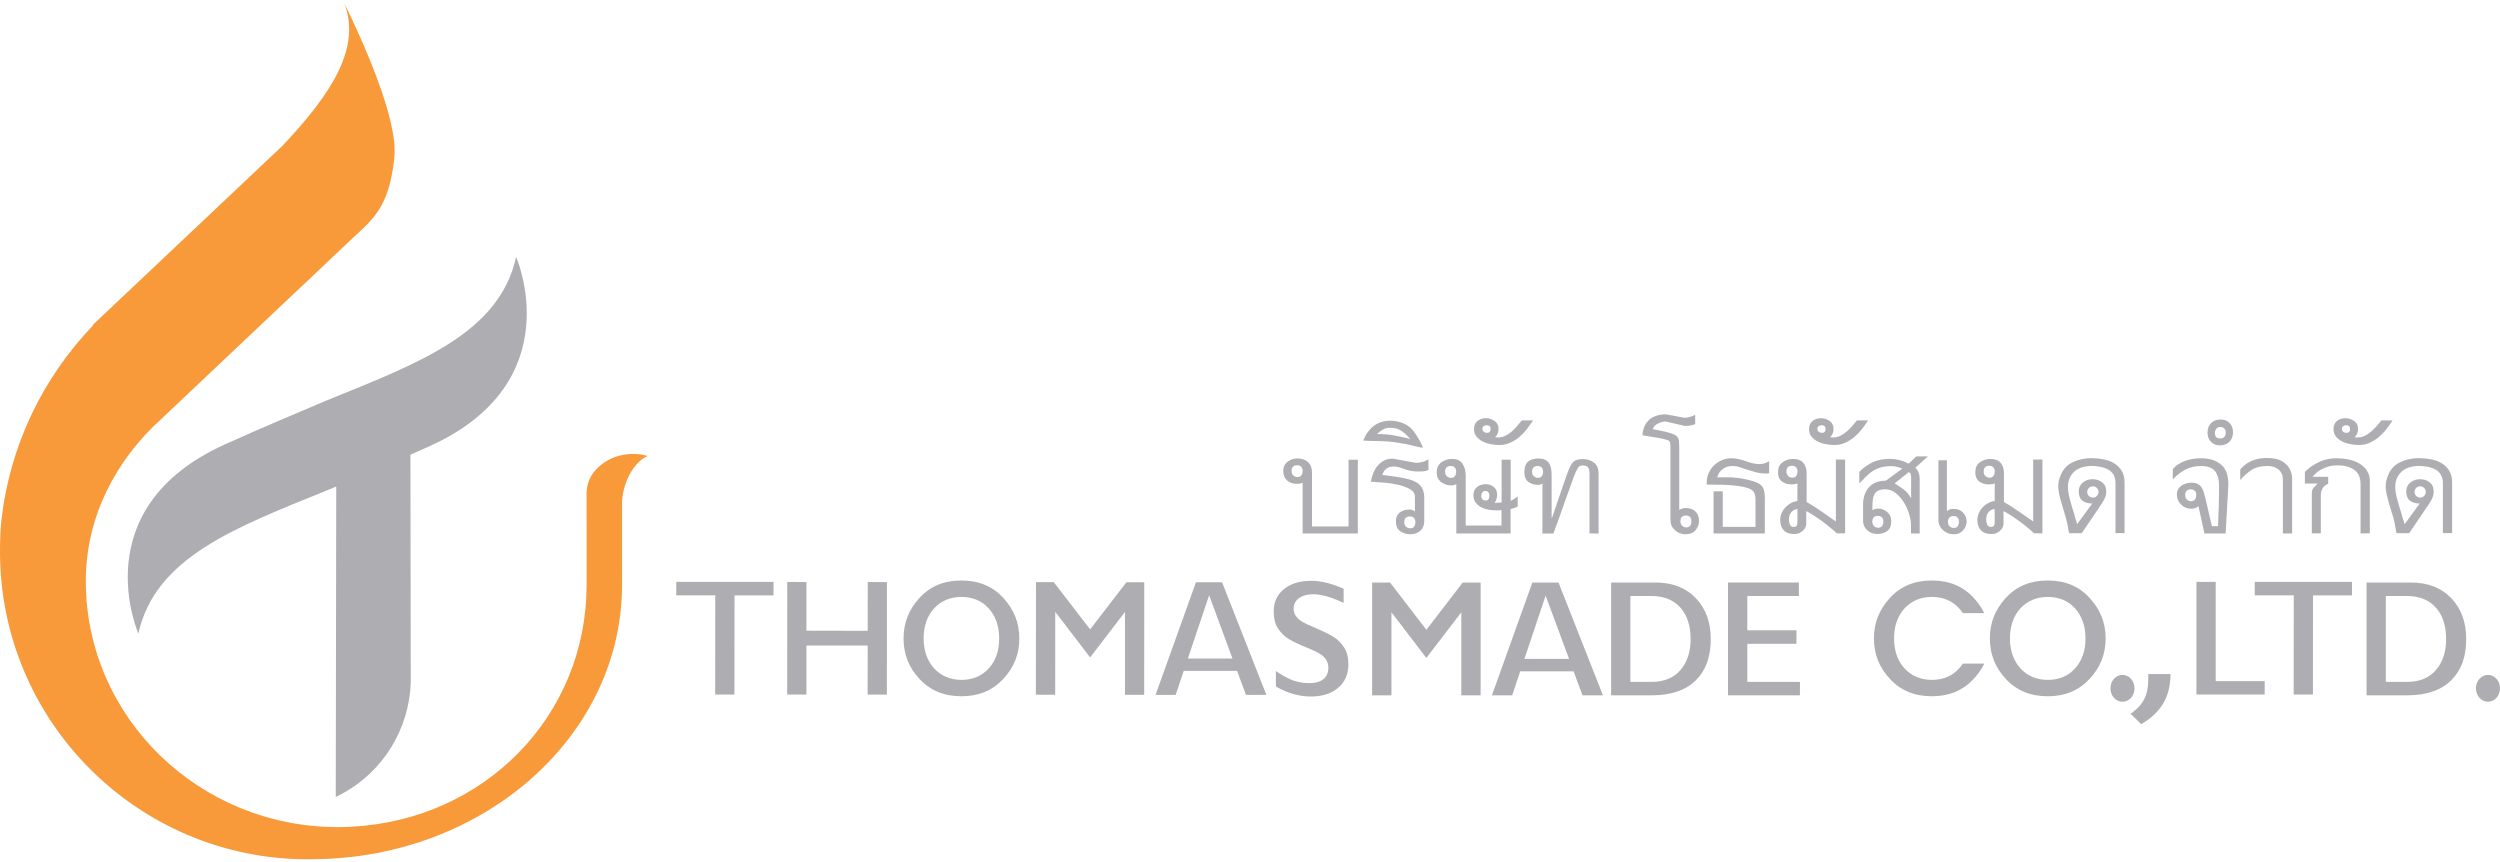 <?xml version="1.0" encoding="utf-8"?>
<!-- Generator: Adobe Illustrator 25.4.8, SVG Export Plug-In . SVG Version: 6.00 Build 0)  -->
<svg version="1.1" id="Layer_1" xmlns="http://www.w3.org/2000/svg" xmlns:xlink="http://www.w3.org/1999/xlink" x="0px" y="0px"
	 viewBox="0 0 400 138" style="enable-background:new 0 0 400 138;" xml:space="preserve">
<style type="text/css">
	.st0{fill:#ADADB2;}
	.st1{fill:#F8993A;}
</style>
<g>
	<polygon class="st0" points="114.43,111.12 114.44,95.25 108.2,95.25 108.2,93.1 123.76,93.1 123.76,95.26 117.52,95.26 
		117.51,111.12 	"/>
	<polygon class="st0" points="366.99,111.12 367,95.25 360.76,95.25 360.76,93.1 376.32,93.1 376.32,95.26 370.08,95.26 
		370.07,111.12 	"/>
	<polygon class="st0" points="138.82,111.14 138.83,103.28 129.03,103.28 129.03,111.13 125.95,111.13 125.96,93.11 129.03,93.12 
		129.03,100.91 138.83,100.93 138.84,93.12 141.91,93.13 141.9,111.14 	"/>
	<path class="st0" d="M153.84,111.4c-2.79,0-4.99-0.91-6.72-2.77c-1.72-1.84-2.55-3.97-2.55-6.49c0-2.47,0.83-4.59,2.54-6.47
		c1.73-1.88,3.93-2.79,6.73-2.79c2.8,0.01,5,0.93,6.72,2.82c1.7,1.87,2.53,3.98,2.53,6.46c0,2.51-0.85,4.62-2.57,6.47
		C158.78,110.49,156.59,111.4,153.84,111.4z M153.84,95.51c-1.78,0-3.25,0.61-4.37,1.81c-1.13,1.24-1.69,2.85-1.69,4.82
		c0,1.97,0.57,3.59,1.69,4.81c1.11,1.2,2.58,1.83,4.37,1.83c1.78,0,3.25-0.61,4.35-1.83c1.12-1.21,1.68-2.83,1.68-4.79
		c0-1.98-0.57-3.6-1.69-4.83C157.08,96.12,155.62,95.51,153.84,95.51z"/>
	<path class="st0" d="M327.65,111.4c-2.79,0-4.99-0.91-6.72-2.77c-1.72-1.84-2.55-3.97-2.55-6.49c0-2.48,0.83-4.59,2.54-6.47
		c1.72-1.88,3.93-2.79,6.73-2.79c2.81,0.01,5.01,0.93,6.72,2.82c1.7,1.87,2.53,3.98,2.53,6.46c0,2.51-0.85,4.62-2.57,6.47
		C332.59,110.49,330.41,111.4,327.65,111.4z M327.65,95.51c-1.78,0-3.25,0.61-4.37,1.81c-1.12,1.24-1.69,2.85-1.69,4.82
		c0,1.97,0.57,3.59,1.69,4.81c1.1,1.2,2.57,1.83,4.37,1.83c1.79,0,3.25-0.61,4.35-1.83c1.12-1.21,1.68-2.83,1.68-4.79
		c0-1.98-0.57-3.6-1.68-4.83C330.9,96.12,329.44,95.51,327.65,95.51z"/>
	<polygon class="st0" points="180,111.17 180,97.9 174.42,105.19 168.84,97.89 168.83,111.16 165.74,111.15 165.76,93.14 
		168.6,93.14 174.42,100.7 180.23,93.16 183.08,93.16 183.07,111.17 	"/>
	<path class="st0" d="M199.35,111.18l-1.42-3.84l-8.53,0l-1.29,3.84h-3.22l6.46-18.02h4.18l7.09,18.02L199.35,111.18z M197.2,105.37
		l-3.74-10.13l-3.4,10.13H197.2z"/>
	<path class="st0" d="M209.76,111.44c-1.88,0-3.74-0.52-5.53-1.55l-0.09-0.05v-2.47l0.27,0.18c0.71,0.47,1.35,0.83,1.96,1.11
		c0.95,0.42,1.97,0.64,3.06,0.64c2.58,0,3.11-1.36,3.11-2.5c0-0.42-0.12-1.05-0.69-1.66c-0.41-0.45-1.23-0.9-2.65-1.48
		c-1.23-0.49-2.23-0.96-2.98-1.4c-0.68-0.41-1.25-0.97-1.74-1.71c-0.46-0.69-0.69-1.61-0.69-2.74c0-1.44,0.51-2.58,1.54-3.47
		c1.08-0.93,2.58-1.41,4.43-1.41c1.6,0,3.32,0.42,5.12,1.23l0.1,0.04v2.26l-0.25-0.11c-1.86-0.86-3.38-1.27-4.61-1.27
		c-0.88,0-1.58,0.17-2.14,0.52c-0.83,0.54-1,1.26-1,1.78c0,0.41,0.12,1.02,0.7,1.59c0.26,0.26,0.8,0.69,2.6,1.42
		c1.21,0.51,2.22,0.99,2.99,1.45c0.7,0.41,1.27,0.98,1.77,1.73c0.47,0.69,0.7,1.6,0.7,2.7c0,1.57-0.52,2.79-1.57,3.72
		C213.08,110.95,211.59,111.44,209.76,111.44L209.76,111.44z"/>
	<polygon class="st0" points="233.81,111.25 233.81,97.96 228.22,105.27 222.63,97.96 222.63,111.25 219.54,111.25 219.54,93.2 
		222.4,93.2 228.22,100.77 234.04,93.2 236.9,93.2 236.9,111.25 	"/>
	<path class="st0" d="M253.2,111.25l-1.43-3.84h-8.54l-1.28,3.84h-3.24l6.47-18.05h4.18l7.11,18.05H253.2z M251.05,105.42
		L247.3,95.3l-3.39,10.12H251.05z"/>
	<path class="st0" d="M257.78,111.25V93.2h7.01c2.81,0,4.96,0.84,6.57,2.54c1.59,1.69,2.36,3.83,2.36,6.52
		c0,2.83-0.78,4.98-2.38,6.58c-1.6,1.59-3.97,2.41-7.03,2.41L257.78,111.25L257.78,111.25z M264.28,109.1c1.97,0,3.52-0.64,4.6-1.9
		c1.08-1.26,1.62-2.93,1.62-4.96c0-2.11-0.56-3.8-1.64-5.03c-1.1-1.23-2.65-1.85-4.63-1.85h-3.37v13.74L264.28,109.1L264.28,109.1z"
		/>
	<path class="st0" d="M378.65,111.25V93.2h7.01c2.81,0,4.96,0.84,6.57,2.54c1.59,1.69,2.36,3.83,2.36,6.52
		c0,2.83-0.78,4.98-2.39,6.58c-1.6,1.59-3.97,2.41-7.03,2.41L378.65,111.25L378.65,111.25z M385.16,109.1c1.97,0,3.52-0.64,4.6-1.9
		c1.08-1.26,1.62-2.93,1.62-4.96c0-2.11-0.55-3.8-1.65-5.03c-1.09-1.23-2.64-1.85-4.63-1.85h-3.37v13.74L385.16,109.1L385.16,109.1z
		"/>
	<polygon class="st0" points="276.48,111.25 276.48,93.2 287.82,93.2 287.82,95.36 279.57,95.36 279.57,100.85 287.43,100.85 
		287.43,103.01 279.57,103.01 279.57,109.1 287.99,109.1 287.99,111.25 	"/>
	<path class="st0" d="M339.6,112.28c-1.07,0-1.93-0.96-1.93-2.15c0-1.18,0.86-2.15,1.93-2.15c1.06,0,1.92,0.96,1.92,2.15
		C341.53,111.32,340.66,112.28,339.6,112.28z"/>
	<path class="st0" d="M398.08,112.28c-1.07,0-1.93-0.96-1.93-2.15c0-1.18,0.86-2.15,1.93-2.15c1.06,0,1.92,0.96,1.92,2.15
		C400,111.32,399.14,112.28,398.08,112.28z"/>
	<path class="st0" d="M309.11,111.4c-2.79,0-4.99-0.91-6.72-2.77c-1.72-1.84-2.56-3.97-2.56-6.49c0-2.47,0.83-4.59,2.55-6.47
		c1.73-1.88,3.93-2.79,6.73-2.79c2.8,0.01,5,0.93,6.72,2.82c0.61,0.67,1.13,1.39,1.51,2.14l0.13,0.26h-3.43L314,98.02
		c-0.2-0.27-0.36-0.5-0.54-0.69c-1.11-1.21-2.57-1.82-4.35-1.82c-1.78,0-3.25,0.61-4.37,1.81c-1.13,1.24-1.69,2.85-1.69,4.82
		c0,1.97,0.56,3.59,1.68,4.81c1.11,1.2,2.58,1.83,4.37,1.83c1.78,0,3.25-0.61,4.35-1.83c0.19-0.2,0.35-0.42,0.54-0.69l0.05-0.08
		h3.44l-0.13,0.26c-0.39,0.76-0.92,1.5-1.57,2.19C314.05,110.49,311.86,111.4,309.11,111.4z"/>
	<polygon class="st0" points="351.43,111.12 351.43,93.1 354.51,93.1 354.51,108.98 362.35,108.98 362.35,111.12 	"/>
	<g>
		<path class="st0" d="M340.9,114.21l0.39-0.3c0.83-0.62,1.45-1.34,1.84-2.15c0.39-0.8,0.59-1.82,0.59-3v-0.91h3.56l-0.01,0.43
			c-0.06,1.69-0.47,3.15-1.2,4.34c-0.72,1.19-1.81,2.23-3.23,3.1l-0.24,0.15L340.9,114.21z"/>
	</g>
	<path class="st0" d="M208.42,85.35v-8.16l-0.01,0.01c-0.14,0.11-0.29,0.17-0.44,0.18c-0.16,0.02-0.31,0.03-0.48,0.03
		c-0.64,0-1.15-0.17-1.56-0.54c-0.41-0.36-0.61-0.87-0.61-1.52c0-0.64,0.24-1.13,0.7-1.48c0.48-0.35,0.99-0.52,1.57-0.52
		c0.71,0,1.29,0.2,1.7,0.6c0.42,0.39,0.63,0.96,0.63,1.67v8.61h5.85V73.56h1.48v11.79L208.42,85.35L208.42,85.35z M207.55,74.44
		c-0.6,0-0.9,0.31-0.9,0.93c0,0.3,0.1,0.52,0.28,0.7c0.19,0.17,0.4,0.26,0.65,0.26c0.29,0,0.5-0.09,0.64-0.28
		c0.13-0.19,0.2-0.42,0.2-0.71c0-0.27-0.08-0.49-0.22-0.66C208.06,74.52,207.85,74.44,207.55,74.44z"/>
	<path class="st0" d="M225.65,85.48c-0.61,0-1.15-0.16-1.61-0.49c-0.47-0.32-0.69-0.83-0.69-1.59c0-0.37,0.07-0.68,0.21-0.92
		c0.14-0.24,0.32-0.44,0.53-0.57c0.22-0.14,0.45-0.23,0.71-0.3c0.25-0.06,0.5-0.09,0.75-0.09c0.14,0,0.28,0.03,0.43,0.09
		c0.15,0.06,0.28,0.12,0.4,0.19l0.01,0v-2.3c0-0.53-0.26-0.93-0.79-1.23c-0.52-0.3-1.15-0.53-1.86-0.7
		c-0.71-0.17-1.46-0.28-2.2-0.34c-0.75-0.06-1.36-0.1-1.84-0.13l-0.36-0.04l0.04-0.21c0.08-0.39,0.2-0.78,0.34-1.14
		c0.17-0.43,0.4-0.83,0.69-1.18c0.29-0.35,0.63-0.63,1.03-0.84c0.39-0.2,0.86-0.31,1.37-0.31l3.76,0.68c0.31,0,0.65-0.06,1.05-0.16
		c0.25-0.06,0.47-0.15,0.65-0.25l0.28-0.16v1.71l-0.12,0.05c-0.21,0.09-0.43,0.14-0.66,0.16c-0.28,0.02-0.55,0.03-0.82,0.03
		c-0.33,0-0.65-0.02-0.96-0.06c-0.31-0.04-0.61-0.11-0.92-0.21l-1.11-0.37c-0.31-0.1-0.64-0.16-0.98-0.16
		c-0.92,0-1.51,0.44-1.82,1.33l0,0.02h0.01c0.41,0.07,0.89,0.13,1.44,0.19c0.55,0.06,1.12,0.14,1.68,0.25
		c0.57,0.1,1.1,0.25,1.6,0.41c0.5,0.17,0.91,0.41,1.22,0.69c0.28,0.29,0.48,0.6,0.6,0.94c0.11,0.34,0.17,0.71,0.17,1.1v3.8
		c0,0.66-0.2,1.16-0.61,1.54C226.83,85.29,226.31,85.48,225.65,85.48z M225.58,82.63c-0.6,0-0.9,0.31-0.9,0.94
		c0,0.28,0.1,0.52,0.28,0.7c0.18,0.17,0.41,0.26,0.66,0.26c0.29,0,0.5-0.09,0.64-0.28c0.13-0.18,0.2-0.43,0.2-0.72
		c0-0.27-0.07-0.48-0.22-0.65C226.08,82.71,225.87,82.63,225.58,82.63z"/>
	<path class="st0" d="M227.35,71.59c-0.18-0.02-0.44-0.07-0.76-0.16c-0.42-0.11-0.74-0.19-0.96-0.23c-0.35-0.09-0.73-0.16-1.14-0.23
		c-0.41-0.07-0.83-0.13-1.26-0.2c-0.41-0.06-0.83-0.11-1.26-0.14c-0.41-0.03-0.78-0.05-1.11-0.05c-0.47,0-0.94-0.01-1.39-0.03
		l-1.35-0.06l0.11-0.25c0.11-0.26,0.26-0.54,0.42-0.82c0.92-1.43,2.16-2.11,3.81-2.11c0.54,0,1.09,0.09,1.65,0.27
		c0.56,0.17,1.06,0.44,1.47,0.79c0.22,0.18,0.43,0.4,0.61,0.65c0.19,0.24,0.35,0.48,0.49,0.71c0.04,0.06,0.11,0.18,0.22,0.35
		c0.1,0.18,0.21,0.36,0.31,0.55c0.1,0.18,0.19,0.36,0.27,0.54c0.03,0.07,0.06,0.13,0.08,0.17l0.12,0.29L227.35,71.59z M220.36,69.45
		c0.47,0,0.94,0.01,1.38,0.05c0.43,0.03,0.86,0.08,1.26,0.16c0.41,0.07,0.83,0.15,1.25,0.25c0.42,0.09,0.88,0.2,1.37,0.32l0.02,0
		l-0.01-0.02c-0.48-0.54-0.95-0.97-1.41-1.28c-0.46-0.32-1.06-0.48-1.8-0.48c-0.45,0-0.84,0.09-1.15,0.27
		c-0.31,0.17-0.62,0.41-0.93,0.71l-0.01,0.02H220.36z"/>
	<path class="st0" d="M233.01,85.35v-7.87l-0.38,0.13c-0.12,0.04-0.25,0.06-0.4,0.06c-0.63,0-1.18-0.18-1.65-0.54
		c-0.47-0.37-0.71-0.87-0.71-1.55c0-0.7,0.24-1.22,0.72-1.59c0.49-0.36,1.06-0.56,1.71-0.56c0.82,0,1.39,0.26,1.72,0.79
		c0.33,0.52,0.49,1.14,0.49,1.87v7.99h5.73V81.6l0,0c-0.1,0.02-0.22,0.04-0.34,0.05c-0.12,0-0.24,0.01-0.34,0.01
		c-0.39,0-0.82-0.03-1.26-0.09c-0.45-0.06-0.87-0.19-1.24-0.38c-0.38-0.18-0.69-0.44-0.94-0.75c-0.24-0.32-0.37-0.73-0.37-1.22
		c0-0.56,0.18-0.98,0.57-1.29c0.39-0.31,0.83-0.46,1.37-0.46c0.52,0,0.95,0.14,1.31,0.44c0.36,0.3,0.54,0.71,0.54,1.25
		c0,0.47-0.13,0.91-0.4,1.3l0,0.01l1.12-0.07v-6.84h1.45v6.58l0.01-0.01c0.26-0.11,0.52-0.26,0.8-0.47l0.31-0.23v1.62l-0.11,0.05
		c-0.15,0.08-0.3,0.13-0.44,0.18c-0.12,0.03-0.42,0.12-0.59,0.17v3.9H233.01z M237.65,78.55c-0.22,0-0.39,0.09-0.49,0.25
		c-0.11,0.17-0.16,0.33-0.16,0.5c0,0.53,0.24,0.78,0.75,0.78c0.23,0,0.38-0.08,0.45-0.28c0.07-0.18,0.11-0.38,0.11-0.56
		c0-0.16-0.06-0.33-0.17-0.47C238.02,78.62,237.86,78.55,237.65,78.55z M232.11,74.56c-0.6,0-0.9,0.31-0.9,0.93
		c0,0.29,0.09,0.52,0.28,0.7c0.18,0.17,0.4,0.27,0.65,0.27c0.29,0,0.5-0.1,0.64-0.28c0.13-0.19,0.21-0.43,0.21-0.72
		c0-0.27-0.08-0.48-0.22-0.65C232.62,74.64,232.4,74.56,232.11,74.56z"/>
	<path class="st0" d="M239.85,71.2c-0.37,0-0.79-0.04-1.26-0.13c-0.48-0.08-0.92-0.22-1.31-0.41c-0.4-0.19-0.74-0.45-1.02-0.78
		c-0.28-0.34-0.42-0.73-0.42-1.21c0-0.58,0.18-1.01,0.55-1.31c0.37-0.3,0.81-0.45,1.35-0.45c0.49,0,0.96,0.15,1.38,0.44
		c0.43,0.29,0.65,0.71,0.65,1.26c0,0.54-0.18,0.98-0.55,1.35l-0.01,0.01l0.54,0.02c0.39,0,0.77-0.09,1.13-0.28
		c0.36-0.18,0.7-0.41,1.02-0.69c0.33-0.29,0.61-0.58,0.87-0.89l0.74-0.87h1.78l-0.2,0.29c-0.26,0.39-0.53,0.77-0.82,1.15
		c-0.37,0.46-0.78,0.88-1.23,1.26c-0.45,0.37-0.94,0.67-1.46,0.9C241.07,71.09,240.49,71.2,239.85,71.2z M237.88,68.04
		c-0.18,0-0.35,0.05-0.49,0.14c-0.13,0.09-0.2,0.24-0.2,0.45c0,0.19,0.07,0.34,0.22,0.46c0.15,0.11,0.32,0.17,0.49,0.17
		c0.39,0,0.6-0.21,0.6-0.63C238.51,68.24,238.3,68.04,237.88,68.04z"/>
	<path class="st0" d="M254.32,85.35v-9.61c0-0.43-0.08-0.75-0.23-0.96c-0.16-0.21-0.46-0.31-0.89-0.31c-0.33,0-0.57,0.12-0.71,0.36
		c-0.14,0.24-0.27,0.47-0.37,0.69c-0.22,0.53-0.43,1.05-0.6,1.55l-0.54,1.51c-0.41,1.13-0.82,2.26-1.2,3.4
		c-0.37,1.06-0.77,2.15-1.19,3.26l-0.06,0.12h-1.75l0.01-8l-0.01,0.01c-0.21,0.14-0.41,0.21-0.61,0.21c-0.67,0-1.22-0.16-1.64-0.48
		c-0.42-0.32-0.63-0.84-0.63-1.55c0-0.78,0.19-1.34,0.58-1.68c0.38-0.34,0.95-0.51,1.69-0.51c0.45,0,0.82,0.07,1.1,0.23
		c0.27,0.15,0.49,0.36,0.62,0.6c0.15,0.25,0.25,0.54,0.3,0.88c0.05,0.34,0.07,0.7,0.07,1.06v6.72l0.06,0.02l1.9-5.56
		c0.08-0.23,0.16-0.43,0.22-0.61c0.06-0.19,0.13-0.37,0.18-0.55c0.06-0.17,0.13-0.36,0.2-0.54c0.07-0.19,0.16-0.4,0.27-0.65
		c0.25-0.62,0.52-1.01,0.83-1.21c0.31-0.19,0.75-0.3,1.33-0.3c0.71,0,1.32,0.2,1.8,0.58c0.49,0.38,0.72,0.95,0.72,1.74v9.6
		L254.32,85.35L254.32,85.35z M246.03,74.56c-0.6,0-0.9,0.32-0.9,0.93c0,0.29,0.09,0.52,0.28,0.7c0.19,0.17,0.4,0.27,0.65,0.27
		c0.29,0,0.49-0.1,0.63-0.28c0.14-0.19,0.2-0.43,0.2-0.72c0-0.27-0.07-0.49-0.22-0.65C246.54,74.64,246.32,74.56,246.03,74.56z"/>
	<path class="st0" d="M269.73,85.48c-0.69,0-1.26-0.21-1.74-0.65c-0.49-0.44-0.72-0.97-0.72-1.63v-11.7c0-0.16-0.01-0.37-0.05-0.6
		c-0.03-0.24-0.14-0.39-0.33-0.46c-0.49-0.17-1.01-0.29-1.54-0.37c-0.53-0.09-1.06-0.17-1.6-0.27l-0.95-0.16l0.01-0.17
		c0.01-0.25,0.06-0.51,0.13-0.76c0.09-0.32,0.22-0.62,0.38-0.88c0.35-0.58,0.81-0.97,1.4-1.2c0.58-0.23,1.19-0.34,1.8-0.34
		l2.99,0.55c0.3,0,0.6-0.04,0.9-0.14c0.19-0.05,0.38-0.12,0.55-0.21l0.27-0.12v1.5l-0.13,0.04c-0.24,0.08-0.49,0.15-0.71,0.18
		c-0.25,0.04-0.52,0.06-0.81,0.06l-3.08-0.71c-0.4,0-0.81,0.11-1.22,0.32c-0.42,0.2-0.71,0.51-0.85,0.89l0,0.02l0.01,0
		c0.21,0.04,0.51,0.09,0.91,0.17c0.4,0.07,0.8,0.16,1.21,0.26c0.39,0.1,0.78,0.22,1.14,0.36c0.35,0.13,0.58,0.29,0.71,0.48
		c0.14,0.18,0.22,0.44,0.24,0.79c0.02,0.33,0.03,0.63,0.03,0.88v9.97l0.01-0.01c0.16-0.1,0.34-0.17,0.54-0.22
		c0.19-0.04,0.37-0.06,0.53-0.06c0.64,0,1.14,0.18,1.52,0.56c0.38,0.37,0.56,0.87,0.56,1.5c0,0.55-0.18,1.03-0.55,1.47
		C270.92,85.26,270.4,85.48,269.73,85.48z M269.77,82.48c-0.6,0-0.9,0.31-0.9,0.94c0,0.29,0.09,0.52,0.27,0.7
		c0.18,0.18,0.41,0.27,0.65,0.27c0.29,0,0.5-0.09,0.64-0.28c0.13-0.19,0.2-0.42,0.2-0.71c0-0.27-0.07-0.49-0.22-0.66
		C270.27,82.56,270.06,82.48,269.77,82.48z"/>
	<path class="st0" d="M274.17,85.35v-6.74h1.47v5.69h5.24v-4.46c0-0.28-0.05-0.57-0.14-0.85c-0.09-0.28-0.28-0.5-0.57-0.67
		c-0.33-0.19-0.76-0.33-1.3-0.44c-0.53-0.1-1.1-0.18-1.71-0.23c-0.59-0.05-1.2-0.08-1.8-0.09c-0.6-0.02-1.13-0.02-1.6-0.02h-0.7
		l0.02-0.2c0-0.12,0-0.23,0-0.35c0-0.18,0.03-0.37,0.07-0.53c0.2-0.93,0.67-1.69,1.41-2.27c0.73-0.58,1.57-0.87,2.49-0.87
		c0.39,0,0.78,0.05,1.15,0.14c0.38,0.09,0.76,0.2,1.13,0.33c0.37,0.12,0.73,0.24,1.09,0.33c0.35,0.09,0.73,0.13,1.1,0.13
		c0.44,0,0.87-0.1,1.26-0.31l0.28-0.15v1.92l-0.27,0.04c-0.08,0.01-0.17,0.01-0.27,0.01c-0.59,0-1.16-0.07-1.72-0.24
		c-0.58-0.16-1.13-0.33-1.65-0.5c-0.35-0.12-0.68-0.23-0.97-0.32c-0.3-0.1-0.64-0.14-1.04-0.14c-0.55,0-1.05,0.16-1.49,0.48
		c-0.44,0.32-0.75,0.76-0.9,1.32l0,0.01h2c0.29,0,0.66,0.03,1.11,0.08c0.46,0.05,0.92,0.12,1.36,0.22c0.46,0.09,0.9,0.2,1.32,0.33
		c0.42,0.14,0.76,0.28,0.99,0.44c0.36,0.25,0.58,0.55,0.68,0.93c0.1,0.37,0.16,0.75,0.16,1.14v5.84L274.17,85.35L274.17,85.35z"/>
	<path class="st0" d="M287.05,85.44c-0.73,0-1.26-0.19-1.65-0.6c-0.38-0.4-0.57-0.96-0.57-1.65c0-0.37,0.08-0.74,0.23-1.08
		c0.15-0.35,0.36-0.67,0.61-0.94c0.26-0.27,0.55-0.5,0.88-0.68c0.34-0.18,0.68-0.29,1.03-0.32h0l0.01-2.86l-0.01,0.01
		c-0.16,0.1-0.32,0.16-0.48,0.16c-0.15,0.01-0.32,0.02-0.51,0.02c-0.59,0-1.1-0.16-1.5-0.48c-0.41-0.32-0.61-0.79-0.61-1.43
		c0-0.72,0.23-1.26,0.72-1.61c0.48-0.37,1.04-0.55,1.71-0.55c0.72,0,1.25,0.21,1.61,0.62c0.36,0.41,0.54,0.96,0.54,1.66v4.61v0
		c0.82,0.47,1.62,0.98,2.37,1.51c0.76,0.54,1.53,1.07,2.31,1.61l0,0v-9.92h1.48v11.81h-1.35l-0.05-0.06
		c-0.24-0.23-0.55-0.51-0.95-0.83c-0.41-0.35-0.86-0.7-1.32-1.04c-0.45-0.33-0.92-0.64-1.37-0.94c-0.45-0.29-0.85-0.51-1.17-0.68
		l-0.01,0v2.05c0,0.12-0.03,0.27-0.11,0.47c-0.07,0.18-0.18,0.35-0.33,0.52c-0.16,0.16-0.37,0.31-0.6,0.44
		C287.73,85.38,287.42,85.44,287.05,85.44z M287.59,81.43c-0.37,0.04-0.69,0.21-0.96,0.49c-0.27,0.29-0.4,0.71-0.4,1.24
		c0,0.25,0.05,0.51,0.15,0.76c0.11,0.26,0.3,0.39,0.59,0.39c0.25,0,0.42-0.07,0.5-0.2c0.09-0.14,0.12-0.31,0.12-0.51L287.59,81.43
		L287.59,81.43L287.59,81.43z M286.73,74.52c-0.6,0-0.9,0.32-0.9,0.94c0,0.3,0.1,0.52,0.28,0.71c0.18,0.16,0.4,0.26,0.66,0.26
		c0.29,0,0.5-0.1,0.63-0.28c0.13-0.19,0.2-0.43,0.2-0.72c0-0.27-0.07-0.49-0.22-0.65C287.24,74.61,287.02,74.52,286.73,74.52z"/>
	<path class="st0" d="M293.45,71.2c-0.38,0-0.8-0.04-1.26-0.13c-0.48-0.08-0.92-0.22-1.31-0.41c-0.39-0.19-0.74-0.45-1.02-0.78
		c-0.27-0.34-0.41-0.73-0.41-1.21c0-0.58,0.18-1.01,0.55-1.31c0.37-0.3,0.82-0.45,1.35-0.45c0.49,0,0.96,0.15,1.38,0.44
		c0.43,0.29,0.64,0.71,0.64,1.26c0,0.54-0.18,0.98-0.55,1.35l-0.01,0.01l0.54,0.02c0.39,0,0.77-0.09,1.13-0.28
		c0.36-0.18,0.7-0.41,1.02-0.69c0.33-0.29,0.62-0.58,0.88-0.89l0.74-0.87h1.78l-0.2,0.29c-0.25,0.38-0.53,0.77-0.82,1.14
		c-0.37,0.47-0.78,0.89-1.23,1.27c-0.45,0.37-0.94,0.67-1.46,0.9C294.66,71.09,294.08,71.2,293.45,71.2z M291.47,68.04
		c-0.18,0-0.35,0.05-0.49,0.14c-0.13,0.09-0.2,0.24-0.2,0.45c0,0.19,0.07,0.34,0.22,0.46c0.14,0.11,0.31,0.17,0.5,0.17
		c0.39,0,0.59-0.21,0.59-0.63C292.09,68.24,291.88,68.04,291.47,68.04z"/>
	<path class="st0" d="M300.33,85.44c-0.59,0-1.12-0.2-1.57-0.6c-0.45-0.41-0.67-0.89-0.67-1.5V80.8c0-1.19,0.32-2.14,0.94-2.84
		c0.63-0.69,1.54-1.05,2.7-1.05l2.64-1.92l-0.01,0c-0.55-0.27-1.14-0.41-1.73-0.41c-0.63,0-1.19,0.06-1.65,0.19
		c-0.46,0.13-0.89,0.3-1.26,0.54c-0.38,0.24-0.75,0.54-1.09,0.88c-0.26,0.25-0.52,0.53-0.81,0.82l-0.33,0.35v-1.87l0.06-0.05
		c0.67-0.67,1.4-1.17,2.14-1.51c0.77-0.34,1.65-0.51,2.63-0.51c1.09,0,2.11,0.26,3.05,0.77l0,0h0.01c0.18-0.17,0.38-0.36,0.62-0.58
		c0.2-0.19,0.61-0.59,0.61-0.59h1.86l-2.03,1.82l0,0c0.27,0.25,0.45,0.51,0.55,0.8c0.1,0.28,0.16,0.6,0.16,0.96v8.75h-1.39v-1.35
		c0-0.49-0.1-1.07-0.29-1.72c-0.2-0.66-0.47-1.29-0.83-1.87c-0.36-0.59-0.8-1.09-1.3-1.5c-0.49-0.41-1.07-0.62-1.68-0.62
		c-0.48,0-0.85,0.07-1.13,0.2c-0.28,0.13-0.49,0.33-0.62,0.57c-0.13,0.25-0.22,0.54-0.26,0.88c-0.04,0.34-0.06,0.71-0.06,1.13
		l-0.01,0.56l0.32-0.16c0.09-0.02,0.13-0.03,0.16-0.04c0.1-0.02,0.12-0.03,0.15-0.03l0.03-0.01h0.09l0.13-0.03
		c0.58,0,1.07,0.2,1.5,0.57c0.44,0.38,0.64,0.87,0.64,1.47c0,0.73-0.21,1.24-0.64,1.57C301.53,85.28,300.98,85.44,300.33,85.44z
		 M300.47,82.54c-0.6,0-0.9,0.32-0.9,0.93c0,0.29,0.09,0.52,0.28,0.71c0.19,0.17,0.4,0.26,0.65,0.26c0.29,0,0.5-0.09,0.64-0.28
		c0.13-0.19,0.2-0.43,0.2-0.72c0-0.27-0.07-0.49-0.22-0.65C300.97,82.62,300.75,82.54,300.47,82.54z M303.15,77.35
		c0.31,0.21,0.57,0.38,0.8,0.52c0.22,0.14,0.44,0.3,0.64,0.45c0.21,0.15,0.41,0.34,0.59,0.55c0.19,0.22,0.38,0.51,0.59,0.85
		l0.01,0.02v-3.37c0-0.16-0.02-0.33-0.06-0.48c-0.04-0.15-0.15-0.27-0.31-0.36h0l-2.26,1.8L303.15,77.35z"/>
	<path class="st0" d="M312.64,85.48c-0.4,0-0.77-0.08-1.08-0.21c-0.3-0.14-0.57-0.33-0.78-0.54c-0.22-0.22-0.37-0.45-0.48-0.71
		c-0.1-0.25-0.15-0.51-0.15-0.75v-9.63h1.35v8.16l0.01-0.01c0.1-0.1,0.23-0.19,0.42-0.27c0.16-0.07,0.41-0.1,0.71-0.1
		c0.6,0,1.07,0.2,1.45,0.6c0.38,0.4,0.57,0.9,0.57,1.49c0,0.12-0.03,0.28-0.1,0.51c-0.05,0.22-0.16,0.43-0.32,0.65
		c-0.16,0.22-0.36,0.41-0.61,0.57C313.39,85.39,313.05,85.48,312.64,85.48z M312.57,82.57c-0.6,0-0.9,0.31-0.9,0.94
		c0,0.29,0.09,0.52,0.27,0.7c0.19,0.18,0.41,0.26,0.66,0.26c0.29,0,0.49-0.09,0.63-0.28c0.13-0.18,0.2-0.42,0.2-0.72
		c0-0.26-0.07-0.49-0.22-0.65C313.07,82.65,312.85,82.57,312.57,82.57z"/>
	<path class="st0" d="M318.6,85.44c-0.72,0-1.26-0.19-1.65-0.6c-0.38-0.4-0.57-0.96-0.57-1.65c0-0.37,0.08-0.73,0.23-1.08
		c0.15-0.34,0.35-0.67,0.61-0.94c0.26-0.27,0.56-0.5,0.89-0.68c0.33-0.18,0.68-0.29,1.03-0.32h0.01l0.01-2.86l-0.01,0.01
		c-0.16,0.1-0.32,0.16-0.48,0.16c-0.15,0.01-0.32,0.02-0.5,0.02c-0.59,0-1.1-0.16-1.51-0.48c-0.41-0.32-0.61-0.79-0.61-1.43
		c0-0.72,0.23-1.26,0.72-1.61c0.48-0.36,1.05-0.55,1.7-0.55c0.73,0,1.26,0.21,1.62,0.62c0.36,0.4,0.54,0.97,0.54,1.66v4.61l0,0
		c0.82,0.47,1.62,0.98,2.37,1.51c0.76,0.54,1.53,1.07,2.31,1.61l0,0v-9.92h1.48v11.81h-1.35l-0.06-0.06
		c-0.23-0.23-0.55-0.51-0.94-0.83c-0.42-0.35-0.86-0.7-1.33-1.04c-0.45-0.33-0.91-0.64-1.37-0.94c-0.45-0.29-0.85-0.51-1.17-0.68
		l-0.01,0v2.05c0,0.12-0.04,0.27-0.11,0.47c-0.07,0.18-0.18,0.35-0.34,0.52c-0.16,0.17-0.36,0.32-0.6,0.44
		C319.28,85.38,318.97,85.44,318.6,85.44z M319.14,81.43c-0.37,0.04-0.69,0.21-0.96,0.49c-0.26,0.29-0.39,0.71-0.39,1.24
		c0,0.25,0.05,0.51,0.16,0.76c0.1,0.26,0.29,0.39,0.59,0.39c0.25,0,0.42-0.07,0.49-0.2c0.09-0.14,0.13-0.31,0.13-0.51L319.14,81.43
		L319.14,81.43L319.14,81.43z M318.29,74.52c-0.6,0-0.9,0.32-0.9,0.94c0,0.3,0.09,0.52,0.28,0.71c0.18,0.16,0.4,0.26,0.65,0.26
		c0.29,0,0.5-0.1,0.64-0.28c0.13-0.18,0.2-0.43,0.2-0.72c0-0.27-0.07-0.49-0.22-0.65C318.8,74.61,318.57,74.52,318.29,74.52z"/>
	<path class="st0" d="M338.48,85.35v-8.07c0-0.55-0.11-1.01-0.34-1.37c-0.22-0.35-0.52-0.62-0.89-0.81
		c-0.38-0.2-0.79-0.34-1.23-0.42c-0.45-0.08-0.91-0.13-1.36-0.13c-0.5,0-1,0.07-1.46,0.2c-0.46,0.13-0.87,0.34-1.21,0.61
		c-0.33,0.28-0.61,0.63-0.81,1.05c-0.21,0.43-0.31,0.92-0.31,1.47c0,0.58,0.11,1.26,0.32,2.07c0.22,0.79,0.43,1.54,0.66,2.22
		l0.06,0.22c0.04,0.17,0.07,0.28,0.09,0.34l0.06,0.22c0.12,0.31,0.22,0.62,0.27,0.93l0,0.01l2.43-3.33h-0.01
		c-0.66,0-1.19-0.15-1.57-0.46c-0.39-0.31-0.58-0.82-0.58-1.52c0-0.28,0.06-0.54,0.18-0.79c0.13-0.23,0.29-0.44,0.49-0.6
		c0.21-0.17,0.44-0.29,0.71-0.39c0.26-0.09,0.53-0.13,0.8-0.13c0.61,0,1.14,0.16,1.57,0.51c0.44,0.34,0.65,0.83,0.65,1.49
		c0,0.45-0.13,0.91-0.39,1.35c-0.25,0.43-0.51,0.84-0.75,1.18l-2.78,4.11h-2.03l-0.03-0.15c-0.07-0.37-0.14-0.73-0.2-1.11
		c-0.08-0.43-0.17-0.86-0.3-1.27c-0.08-0.29-0.19-0.64-0.32-1.07c-0.13-0.43-0.27-0.87-0.4-1.34c-0.13-0.46-0.25-0.91-0.34-1.34
		c-0.09-0.43-0.14-0.81-0.14-1.15c0-0.44,0.05-0.78,0.12-1.05c0.33-1.29,0.98-2.21,1.92-2.73c0.95-0.52,2.06-0.79,3.28-0.79
		c0.65,0,1.31,0.06,1.94,0.19c0.63,0.12,1.2,0.33,1.69,0.63c0.49,0.29,0.89,0.7,1.2,1.2c0.31,0.51,0.46,1.15,0.46,1.93v8.04H338.48z
		 M334.86,77.81c-0.25,0-0.47,0.08-0.64,0.26c-0.17,0.18-0.27,0.39-0.27,0.64c0,0.25,0.09,0.46,0.27,0.65
		c0.17,0.16,0.39,0.26,0.64,0.26c0.25,0,0.46-0.09,0.63-0.27c0.18-0.18,0.27-0.39,0.27-0.64c0-0.25-0.09-0.46-0.27-0.64
		C335.32,77.89,335.11,77.81,334.86,77.81z"/>
	<path class="st0" d="M352.71,85.35l-0.96-4.37l-0.01,0.01c-0.2,0.16-0.39,0.27-0.57,0.33c-0.18,0.05-0.39,0.07-0.63,0.07
		c-0.62,0-1.13-0.22-1.58-0.68c-0.45-0.46-0.66-0.98-0.66-1.61c0-0.33,0.07-0.61,0.22-0.84c0.14-0.24,0.33-0.43,0.55-0.58
		c0.23-0.16,0.49-0.28,0.77-0.34c0.28-0.07,0.56-0.11,0.83-0.11c0.4,0,0.74,0.08,1,0.22c0.25,0.14,0.46,0.33,0.61,0.58
		c0.16,0.24,0.27,0.52,0.36,0.83l0.24,0.94l1.02,4.39h0.99v-0.01c0.04-1.07,0.08-2.14,0.11-3.2c0.03-1.06,0.05-2.14,0.05-3.2
		c0-1.04-0.22-1.86-0.65-2.4c-0.43-0.54-1.19-0.82-2.25-0.82c-0.92,0-1.76,0.19-2.48,0.57c-0.6,0.31-1.16,0.73-1.69,1.24l-0.33,0.32
		v-1.6l0.04-0.05c0.23-0.31,0.53-0.57,0.87-0.78c0.36-0.23,0.74-0.41,1.14-0.55c0.4-0.13,0.82-0.23,1.25-0.3
		c0.42-0.06,0.83-0.09,1.23-0.09c1.31,0,2.37,0.33,3.16,0.99c0.79,0.66,1.19,1.68,1.19,3.06v0.37l-0.43,7.61H352.71z M350.53,78.3
		c-0.6,0-0.9,0.31-0.9,0.93c0,0.29,0.1,0.53,0.28,0.7c0.19,0.18,0.41,0.27,0.65,0.27c0.29,0,0.5-0.09,0.64-0.29
		c0.13-0.18,0.2-0.42,0.2-0.71c0-0.27-0.07-0.49-0.22-0.65C351.03,78.39,350.82,78.3,350.53,78.3z"/>
	<path class="st0" d="M365.26,85.35V76.7c0-0.11-0.02-0.28-0.05-0.51c-0.04-0.24-0.15-0.48-0.31-0.71
		c-0.17-0.24-0.42-0.45-0.77-0.64c-0.35-0.19-0.82-0.28-1.42-0.28c-1.02,0-1.88,0.24-2.56,0.7c-0.51,0.35-0.98,0.75-1.38,1.18
		l-0.33,0.37v-1.72c0,0,0.35-0.35,0.55-0.54c0.2-0.19,0.47-0.39,0.81-0.58c0.33-0.18,0.74-0.35,1.22-0.49
		c0.47-0.13,1.03-0.2,1.66-0.2c1.04,0,1.84,0.16,2.38,0.48c0.54,0.32,0.94,0.68,1.19,1.1c0.3,0.49,0.47,1.02,0.49,1.58v8.91
		L365.26,85.35L365.26,85.35z M355.17,71.26c-0.6,0-1.07-0.2-1.43-0.59c-0.36-0.39-0.54-0.87-0.54-1.45c0-0.62,0.19-1.12,0.57-1.52
		c0.38-0.39,0.88-0.58,1.53-0.58c0.6,0,1.07,0.18,1.43,0.57c0.37,0.38,0.55,0.86,0.55,1.46c0,0.64-0.19,1.15-0.57,1.53
		C356.3,71.07,355.8,71.26,355.17,71.26z M355.22,68.31c-0.27,0-0.47,0.1-0.62,0.3c-0.15,0.2-0.22,0.43-0.22,0.67
		c0,0.58,0.28,0.87,0.84,0.87c0.6,0,0.9-0.33,0.9-0.97c0-0.27-0.08-0.48-0.25-0.64C355.71,68.4,355.48,68.31,355.22,68.31z"/>
	<path class="st0" d="M377.69,85.35v-7.97c0-0.37-0.06-0.73-0.17-1.07c-0.11-0.34-0.32-0.66-0.6-0.93c-0.28-0.28-0.67-0.5-1.15-0.67
		c-0.48-0.17-1.08-0.25-1.79-0.25c-0.6,0-1.12,0.07-1.55,0.22c-0.45,0.14-0.82,0.31-1.12,0.49c-0.36,0.21-0.67,0.45-0.94,0.71
		l-0.38,0.41h2.52v1.12l-0.12,0.05c-0.32,0.13-0.58,0.35-0.76,0.65c-0.2,0.34-0.3,0.72-0.3,1.11v6.11h-1.44v-6.31
		c0-0.41,0.07-0.71,0.22-0.89c0.15-0.19,0.36-0.42,0.65-0.69l0.07-0.07h-2.05v-1.85l0.05-0.06c0.1-0.11,0.23-0.22,0.4-0.36
		c0.19-0.15,0.35-0.28,0.46-0.38c0.69-0.48,1.36-0.83,2-1.06c0.65-0.22,1.39-0.34,2.2-0.34c0.59,0,1.21,0.06,1.83,0.19
		c0.62,0.12,1.19,0.33,1.7,0.61c0.51,0.29,0.93,0.67,1.26,1.14c0.33,0.47,0.49,1.03,0.49,1.71v8.35L377.69,85.35L377.69,85.35z"/>
	<path class="st0" d="M377.36,71.2c-0.37,0-0.8-0.04-1.26-0.13c-0.48-0.08-0.92-0.22-1.31-0.41c-0.39-0.19-0.74-0.45-1.01-0.78
		c-0.28-0.34-0.42-0.73-0.42-1.21c0-0.58,0.18-1.01,0.55-1.31c0.37-0.3,0.81-0.45,1.35-0.45c0.49,0,0.95,0.15,1.38,0.44
		c0.43,0.29,0.65,0.71,0.65,1.26c0,0.54-0.18,0.98-0.55,1.35l-0.01,0.01l0.54,0.02c0.38,0,0.77-0.09,1.13-0.28
		c0.35-0.18,0.7-0.41,1.02-0.69c0.33-0.3,0.61-0.58,0.88-0.89l0.74-0.87h1.77l-0.19,0.29c-0.26,0.39-0.53,0.77-0.82,1.14
		c-0.36,0.47-0.78,0.89-1.23,1.27c-0.45,0.37-0.94,0.67-1.46,0.9C378.58,71.09,378,71.2,377.36,71.2z M375.39,68.04
		c-0.19,0-0.35,0.05-0.49,0.14c-0.13,0.09-0.2,0.24-0.2,0.45c0,0.19,0.07,0.34,0.22,0.46c0.14,0.11,0.31,0.17,0.49,0.17
		c0.4,0,0.6-0.21,0.6-0.63C376.02,68.24,375.81,68.04,375.39,68.04z"/>
	<path class="st0" d="M390.86,85.35v-8.07c0-0.55-0.12-1.01-0.35-1.37c-0.22-0.35-0.52-0.62-0.89-0.81
		c-0.37-0.2-0.78-0.34-1.23-0.42c-0.45-0.08-0.91-0.13-1.35-0.13c-0.51,0-1,0.07-1.47,0.2c-0.46,0.13-0.87,0.34-1.2,0.61
		c-0.33,0.28-0.61,0.63-0.82,1.05c-0.21,0.43-0.31,0.92-0.31,1.47c0,0.58,0.11,1.26,0.33,2.07c0.21,0.79,0.43,1.53,0.66,2.22
		l0.06,0.22c0.04,0.17,0.07,0.28,0.09,0.34l0.06,0.22c0.13,0.31,0.21,0.62,0.28,0.93v0.01l2.44-3.33h-0.02
		c-0.65,0-1.17-0.15-1.56-0.46c-0.39-0.31-0.58-0.82-0.58-1.52c0-0.29,0.06-0.54,0.18-0.79c0.12-0.24,0.28-0.44,0.49-0.6
		c0.21-0.17,0.44-0.29,0.71-0.39c0.27-0.09,0.53-0.13,0.79-0.13c0.61,0,1.15,0.16,1.57,0.51c0.44,0.34,0.65,0.83,0.65,1.49
		c0,0.45-0.13,0.91-0.38,1.35c-0.25,0.43-0.5,0.83-0.76,1.18l-2.78,4.11h-2.03l-0.03-0.15c-0.07-0.37-0.13-0.73-0.2-1.11
		c-0.07-0.43-0.17-0.86-0.29-1.27c-0.08-0.29-0.19-0.65-0.33-1.07c-0.13-0.43-0.27-0.87-0.4-1.34c-0.13-0.45-0.24-0.91-0.34-1.34
		c-0.09-0.43-0.14-0.81-0.14-1.15c0-0.43,0.04-0.78,0.12-1.05c0.33-1.29,0.98-2.21,1.92-2.73c0.95-0.52,2.06-0.79,3.29-0.79
		c0.65,0,1.31,0.06,1.94,0.19c0.64,0.12,1.21,0.33,1.7,0.63c0.49,0.29,0.89,0.7,1.2,1.2c0.31,0.51,0.46,1.15,0.46,1.93v8.04H390.86z
		 M387.23,77.81c-0.25,0-0.46,0.08-0.64,0.26c-0.18,0.18-0.27,0.39-0.27,0.64c0,0.25,0.09,0.46,0.27,0.64
		c0.18,0.18,0.39,0.27,0.64,0.27c0.25,0,0.45-0.09,0.64-0.27c0.17-0.18,0.26-0.39,0.26-0.64c0-0.25-0.09-0.46-0.26-0.64
		C387.69,77.89,387.48,77.81,387.23,77.81z"/>
	<g>
		<path class="st0" d="M82.58,41.12c-2.7,12.17-15.46,16.92-30.22,22.91v0c-4.87,2.06-10.31,4.33-16.39,7.08
			c-22.68,10.25-13.83,30.25-13.83,30.25c2.69-12.17,15.45-16.93,30.22-22.92v0c0.47-0.2,0.96-0.4,1.44-0.6l-0.08,49.67
			c0.27-0.14,0.55-0.27,0.82-0.41c6.87-3.64,10.9-10.55,11.18-17.8l0,0l-0.05-36.55c1.01-0.44,2.03-0.9,3.08-1.37
			C91.43,61.12,82.58,41.12,82.58,41.12z"/>
	</g>
	<path class="st1" d="M99.53,93.62v-4.4v-8.97c0.19-3.43,2.09-6.45,4.11-7.3c-1.84-0.55-5.68-0.7-8.37,2.28
		c-1.12,1.24-1.37,2.64-1.42,3.52l0.01,10.48v4.4c-0.05,20.96-16.32,37.5-37.53,38.64c-0.74,0.04-1.49,0.07-2.25,0.07
		c-22.29,0-40.35-17.62-40.35-39.36v-0.2c0.06-10,4.67-19.08,12.15-25.81l0,0l19.09-18.05c3.45-3.22,6.65-6.28,8.88-8.39l2.41-2.28
		c0.85-0.79,1.65-1.5,2.38-2.24l0.38-0.4c2.05-2.2,3.51-4.81,4.08-10.5c0.61-6.17-5.3-19.05-8-24.57c2.66,7.01-1.85,14.26-9.92,22.8
		L14.86,51.97v0.12C6.87,60.43,1.54,71.3,0.21,83.37C0.05,84.97,0,86.6,0,88.25c0,27.2,22.07,49.24,49.28,49.24
		c0.4,0,0.8,0,1.19-0.02c26.78-0.33,48.43-19.29,49.04-42.84C99.53,94.31,99.53,93.95,99.53,93.62z"/>
</g>
</svg>

